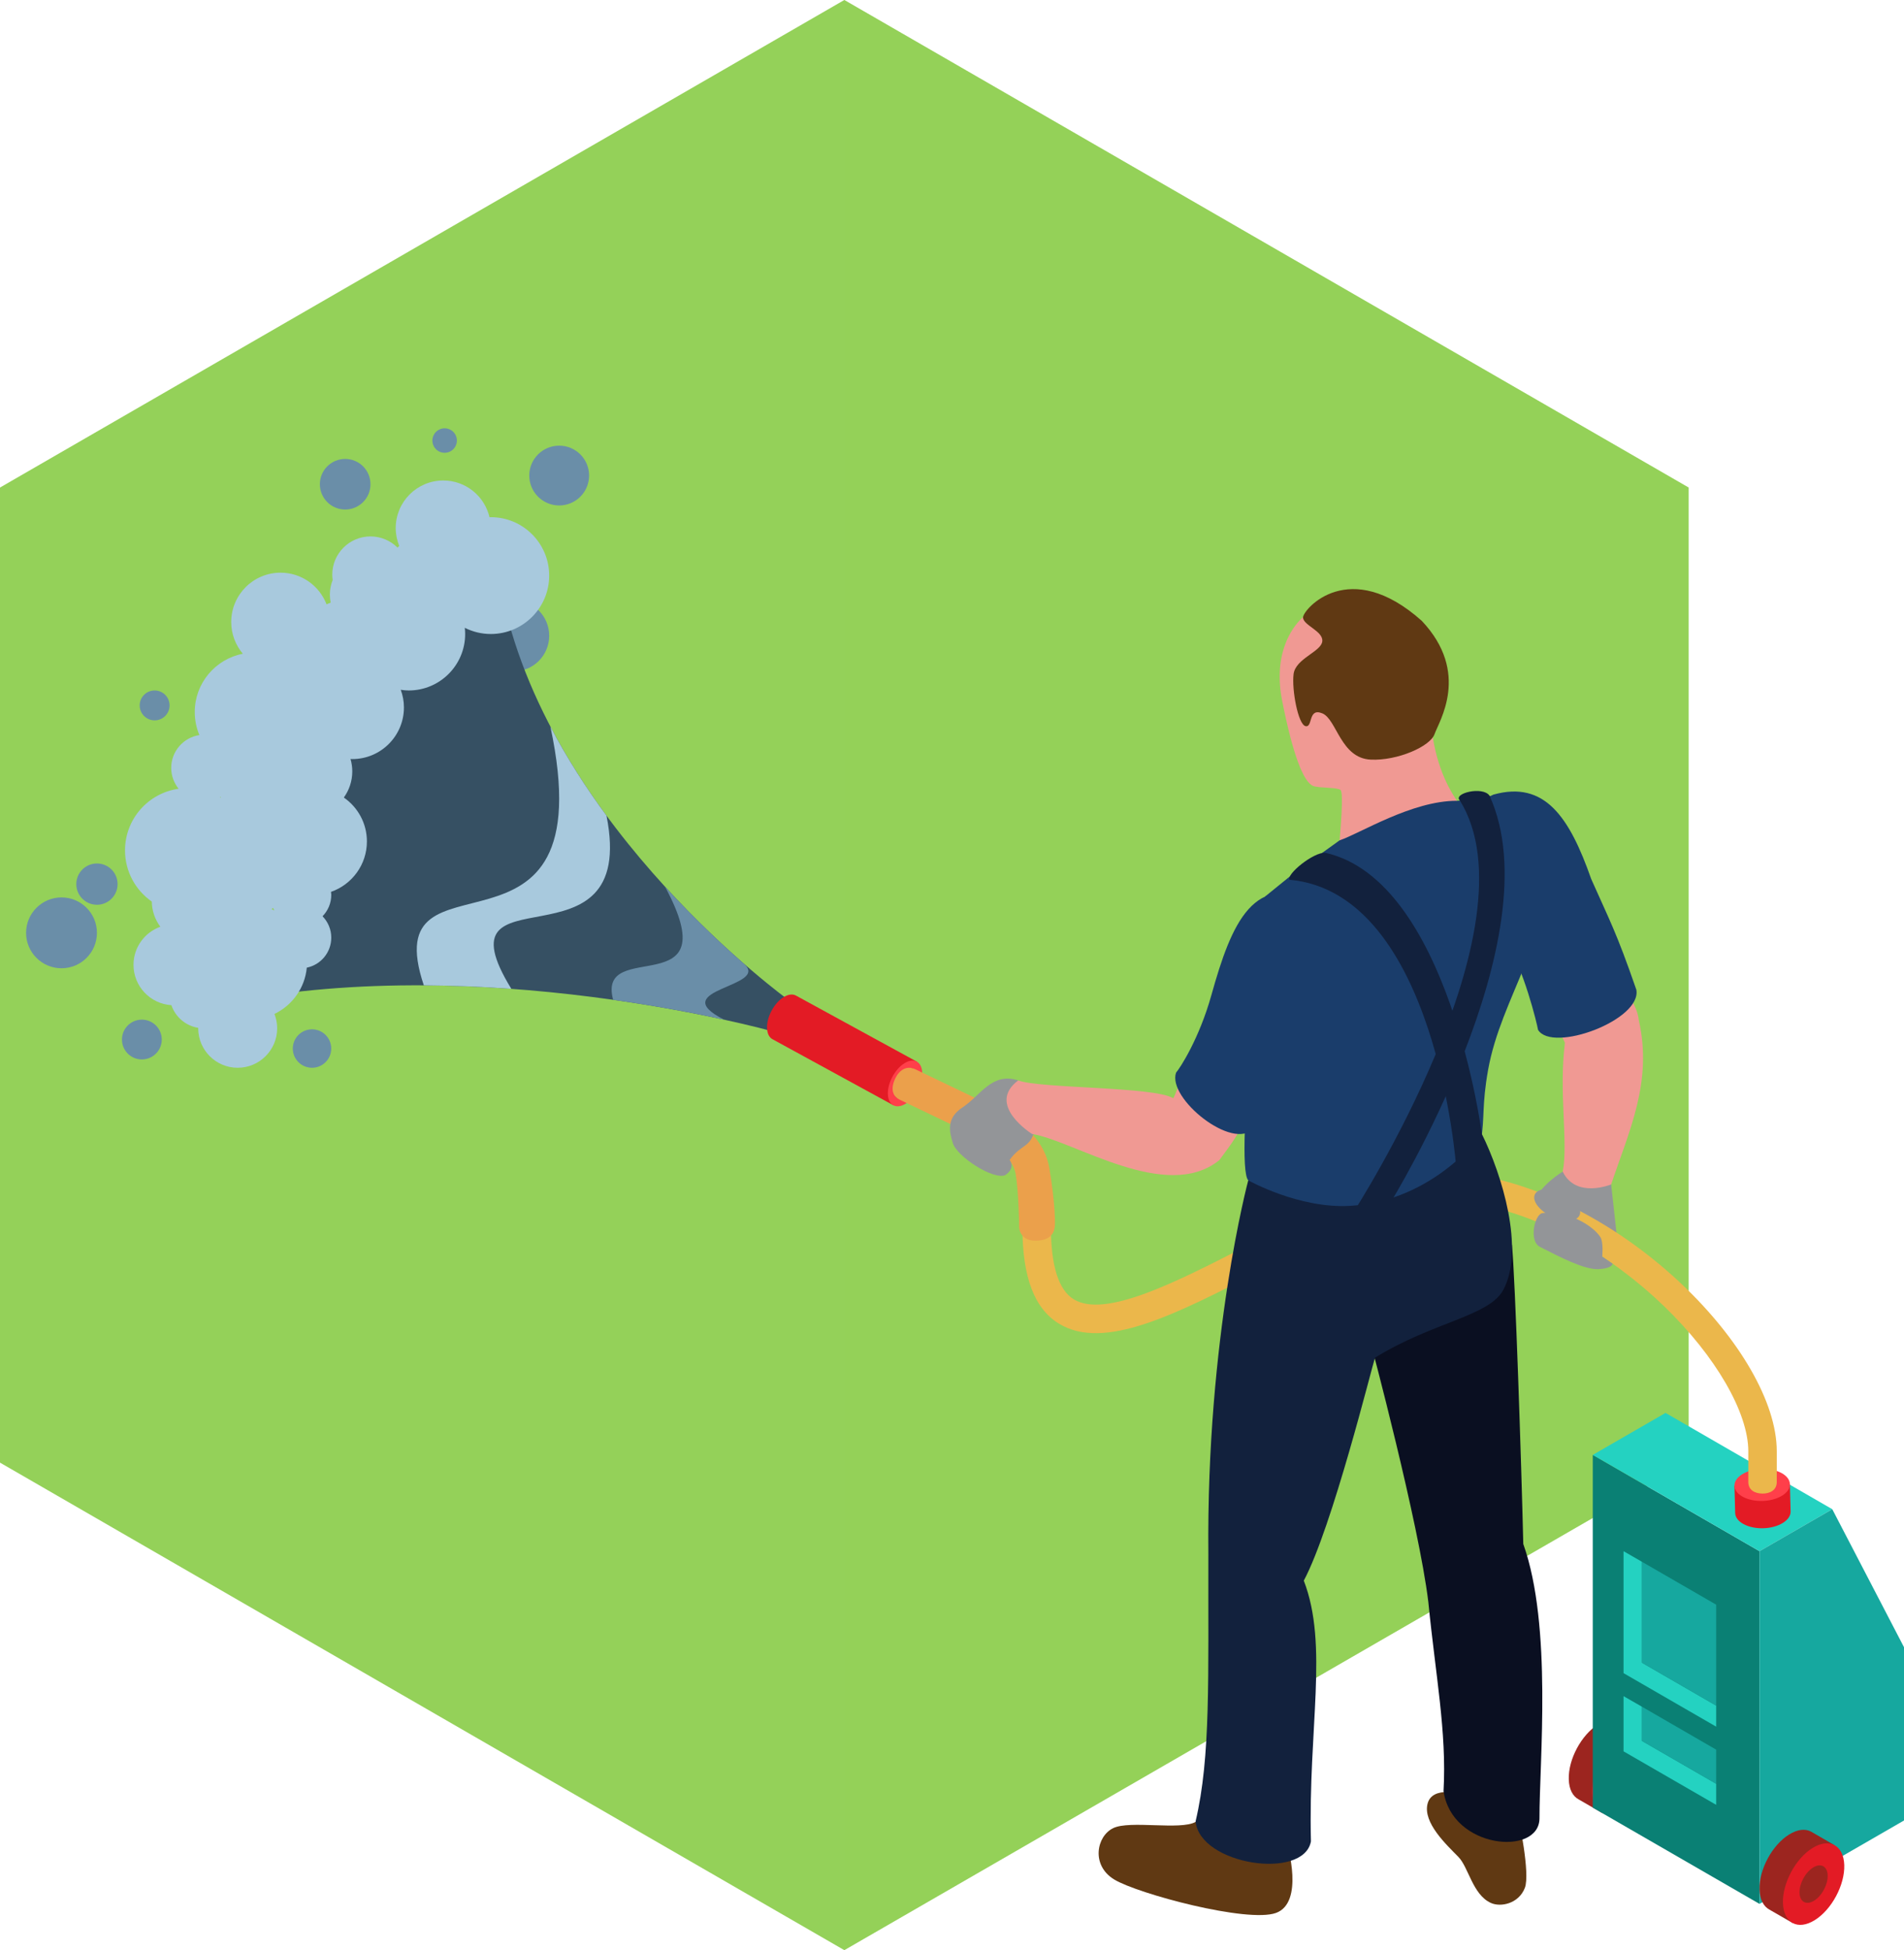 <?xml version="1.0" encoding="UTF-8"?>
<svg xmlns="http://www.w3.org/2000/svg" xmlns:xlink="http://www.w3.org/1999/xlink" version="1.1" viewBox="0 0 101.038 103.471">
  <!-- Generator: Adobe Illustrator 29.5.1, SVG Export Plug-In . SVG Version: 2.1.0 Build 141)  -->
  <defs>
    <style>
      .st0 {
        fill: none;
      }

      .st1 {
        fill: #0a8074;
      }

      .st2 {
        fill: #1a3d6b;
      }

      .st3 {
        fill: #ebb74b;
      }

      .st4 {
        fill: #a8c9dd;
      }

      .st5 {
        mix-blend-mode: multiply;
        opacity: .3;
      }

      .st5, .st6 {
        fill: #94d159;
      }

      .st7 {
        fill: #603913;
      }

      .st8 {
        fill: #24d2c1;
      }

      .st9 {
        fill: #e31b25;
      }

      .st10 {
        fill: #6a8ea8;
      }

      .st11 {
        isolation: isolate;
      }

      .st12 {
        fill: #12213d;
      }

      .st13 {
        fill: #f09993;
      }

      .st14 {
        fill: #16a89f;
      }

      .st15 {
        fill: #0a0f21;
      }

      .st16 {
        fill: #939598;
      }

      .st17 {
        fill: #ff3f4a;
      }

      .st18 {
        fill: #365063;
      }

      .st19 {
        fill: #eba04b;
      }

      .st20 {
        fill: #9c251f;
      }

      .st21 {
        clip-path: url(#clippath);
      }
    </style>
    <clipPath id="clippath">
      <polygon class="st0" points="44.804 0 0 25.868 0 77.604 44.804 103.471 89.609 77.604 89.609 25.868 44.804 0"/>
    </clipPath>
  </defs>
  <g class="st11">
    <g id="Ebene_1">
      <g>
        <g class="st21">
          <polygon class="st6" points="44.804 0 0 25.868 0 77.604 44.804 103.471 89.609 77.604 89.609 25.868 44.804 0"/>
          <rect class="st5" x="44.79" width="44.819" height="103.471"/>
        </g>
        <g>
          <path class="st16" d="M82.928,62.162s-1.242.748-1.512,1.624c-.272.878,4.447,2.369,4.447,2.369l-.365-3.313-2.57-.681Z"/>
          <g>
            <g>
              <path class="st20" d="M85.009,96.185l-1.242-.716h0c-.305-.164-.504-.53-.518-1.058-.035-1.058.666-2.366,1.565-2.924.45-.277.863-.317,1.169-.154l1.24.719-2.215,4.133Z"/>
              <path class="st9" d="M86.057,92.204c-.899.557-1.6,1.867-1.567,2.923.035,1.057.789,1.461,1.688.904.898-.558,1.6-1.865,1.565-2.921-.033-1.058-.789-1.463-1.686-.906Z"/>
              <path class="st20" d="M86.089,93.239c-.412.257-.734.858-.72,1.343.017.485.364.672.776.414.412-.256.734-.856.719-1.342-.015-.484-.363-.671-.775-.415Z"/>
            </g>
            <g>
              <polygon class="st1" points="84.522 77.194 93.371 82.303 93.37 101.017 84.522 95.91 84.522 77.194"/>
              <g>
                <polygon class="st8" points="86.156 89.995 86.156 92.923 91.071 95.761 91.071 94.644 87.127 92.367 87.127 90.552 86.156 89.995"/>
                <polygon class="st14" points="87.127 90.552 87.127 92.367 91.071 94.644 91.071 92.833 87.127 90.552"/>
              </g>
              <g>
                <polygon class="st8" points="86.156 82.303 86.156 88.774 91.071 91.613 91.071 90.497 87.127 88.217 87.127 82.862 86.156 82.303"/>
                <polygon class="st14" points="87.127 82.862 87.127 88.217 91.071 90.497 91.071 85.141 87.127 82.862"/>
              </g>
              <polygon class="st8" points="84.522 77.194 93.371 82.303 97.231 80.075 88.383 74.966 84.522 77.194"/>
              <polygon class="st14" points="93.37 82.303 97.231 80.075 101.038 87.397 101.038 96.591 93.37 101.017 93.37 82.303"/>
            </g>
            <g>
              <path class="st9" d="M94.983,78.742l.038,1.446h0c.007.218-.13.442-.411.614-.564.353-1.496.381-2.081.066-.292-.156-.442-.368-.45-.586l-.038-1.448,2.942-.092Z"/>
              <path class="st17" d="M92.491,79.421c.585.313,1.516.284,2.081-.066.563-.349.546-.888-.038-1.202-.586-.313-1.516-.283-2.08.067-.564.349-.547.887.037,1.201Z"/>
            </g>
            <g>
              <path class="st20" d="M95.133,102.033l-1.242-.716h0c-.305-.166-.503-.53-.519-1.059-.034-1.057.668-2.365,1.568-2.922.448-.28.861-.319,1.166-.154l1.242.718-2.216,4.133Z"/>
              <path class="st9" d="M96.181,98.053c-.899.557-1.6,1.866-1.567,2.922.034,1.058.789,1.462,1.686.905.899-.557,1.601-1.866,1.568-2.923-.034-1.057-.79-1.461-1.688-.904Z"/>
              <path class="st20" d="M96.213,99.089c-.413.255-.734.855-.719,1.342.015.484.362.67.774.414.413-.255.735-.857.72-1.342-.016-.485-.363-.673-.775-.414Z"/>
            </g>
          </g>
          <path class="st3" d="M93.531,79.246c-.418,0-.755-.195-.755-.613v-1.63c0-4.12-6.953-11.996-14.876-13.208-3.028-.462-7.327,1.744-11.121,3.689-4.398,2.257-8.196,4.207-10.586,2.745-1.303-.796-1.937-2.465-1.937-5.103,0-.416.339-.755.756-.755s.756.339.756.755c0,2.039.408,3.321,1.212,3.813,1.668,1.019,5.451-.923,9.108-2.799,4.193-2.15,8.528-4.377,12.038-3.837,8.171,1.248,16.16,9.472,16.16,14.701v1.63c0,.418-.339.613-.757.613Z"/>
          <path class="st13" d="M83.043,55.348c-.333,2.653.187,5.277-.115,6.814.699,1.455,2.57.681,2.57.681.932-2.798,2.218-5.425,1.466-8.712-.086-.875-.817-1.657-1.442-2.929-1.187.05-3.952-.046-3.949,1.072,0,.276,1.52,3.037,1.47,3.074Z"/>
          <path class="st2" d="M79.248,42.161c-3.529,1.576-1.588,4.311.598,7.654,1.011,1.547,1.724,4.526,1.771,4.826.757,1.24,5.515-.519,5.217-2.129-1.065-3.079-1.418-3.67-2.394-5.872-1.159-3.3-2.47-5.239-5.191-4.479Z"/>
          <g>
            <path class="st10" d="M25.365,33.731c0-1.044.845-1.89,1.89-1.89s1.889.846,1.889,1.89-.845,1.891-1.889,1.891-1.89-.845-1.89-1.891Z"/>
            <path class="st18" d="M40.94,54.707s-15.652-4.387-29.56-1.367c12.774-4.611-1.058-21.165,15.324-21.538,2.649,12.253,15.168,21.277,15.168,21.277,0,0,.554.127.032,1.064-.521.94-.963.564-.963.564Z"/>
            <path class="st4" d="M27.134,52.466c-1.489-.108-3.046-.176-4.643-.185-2.646-7.885,9.691.185,6.716-13.731.885,1.688,1.906,3.272,2.976,4.724,1.723,8.63-9.162,2.49-5.048,9.193Z"/>
            <path class="st10" d="M38.422,54.1c-1.461-.32-3.485-.713-5.885-1.053-.9-3.362,6.154.318,2.755-6,1.543,1.686,3.019,3.07,4.182,4.084,1.441,1.256-4.259,1.335-1.053,2.969Z"/>
            <g>
              <path class="st10" d="M16.557,54.613c-.562,0-1.019.458-1.019,1.022s.457,1.019,1.019,1.019,1.021-.457,1.021-1.019-.456-1.022-1.021-1.022Z"/>
              <path class="st4" d="M8.056,47.836c.006.5.174.961.453,1.335-.83.298-1.424,1.089-1.424,2.021,0,1.139.889,2.071,2.01,2.14.213.627.756,1.097,1.423,1.203,0,.008,0,.018,0,.025,0,1.155.938,2.094,2.094,2.094s2.096-.939,2.096-2.094c0-.27-.053-.525-.145-.762.941-.451,1.615-1.37,1.717-2.456.742-.151,1.299-.807,1.299-1.593,0-.441-.178-.841-.463-1.134.285-.293.463-.692.463-1.136,0-.054-.011-.103-.015-.158,1.107-.385,1.906-1.436,1.906-2.676,0-.966-.485-1.818-1.224-2.329.281-.391.448-.868.448-1.388,0-.229-.034-.449-.094-.658.032,0,.062.005.094.005,1.513,0,2.741-1.227,2.741-2.741,0-.328-.062-.642-.169-.935.139.021.279.036.423.036,1.654,0,2.995-1.343,2.995-2.996,0-.11-.008-.219-.019-.328.416.208.884.328,1.38.328,1.711,0,3.098-1.388,3.098-3.099s-1.388-3.1-3.098-3.1c-.023,0-.046.004-.068.004-.26-1.116-1.259-1.95-2.455-1.95-1.393,0-2.523,1.13-2.523,2.524,0,.335.067.652.186.945-.031.029-.061.061-.089.092-.368-.366-.875-.593-1.435-.593-1.12,0-2.029.909-2.029,2.028,0,.097.009.192.022.284-.096.24-.149.5-.149.773,0,.146.015.289.044.428-.075.026-.148.057-.219.092-.378-.983-1.328-1.682-2.442-1.682-1.446,0-2.618,1.172-2.618,2.619,0,.639.232,1.227.616,1.683-1.455.28-2.551,1.559-2.551,3.092,0,.433.087.847.245,1.222-.846.129-1.494.86-1.494,1.741,0,.42.148.804.392,1.107-1.608.227-2.844,1.603-2.844,3.272,0,1.125.564,2.119,1.424,2.716ZM14.487,48.172c.021.046.048.091.073.136-.048-.023-.097-.049-.146-.07.024-.021.049-.044.073-.066ZM11.71,42.281c0,.015,0,.032.002.049-.015-.008-.03-.019-.045-.027.013-.007.028-.014.043-.022Z"/>
              <path class="st10" d="M8.206,38.221c.437,0,.793-.355.793-.793s-.356-.793-.793-.793c-.439,0-.794.355-.794.793s.355.793.794.793Z"/>
              <path class="st10" d="M5.144,48.005c.605,0,1.096-.49,1.096-1.096s-.491-1.095-1.096-1.095-1.095.49-1.095,1.095.491,1.096,1.095,1.096Z"/>
              <path class="st10" d="M3.265,51.374c1.038,0,1.879-.841,1.879-1.879s-.841-1.88-1.879-1.88-1.881.842-1.881,1.88.842,1.879,1.881,1.879Z"/>
              <path class="st10" d="M18.317,27.035c.742,0,1.343-.601,1.343-1.343s-.601-1.342-1.343-1.342-1.343.602-1.343,1.342.602,1.343,1.343,1.343Z"/>
              <path class="st10" d="M23.595,24.024c.359,0,.65-.29.65-.649s-.291-.65-.65-.65-.65.291-.65.65.29.649.65.649Z"/>
              <path class="st10" d="M29.673,26.819c.876,0,1.588-.71,1.588-1.588s-.712-1.585-1.588-1.585-1.587.71-1.587,1.585.711,1.588,1.587,1.588Z"/>
              <path class="st10" d="M7.527,56.212c.584,0,1.057-.473,1.057-1.056s-.473-1.056-1.057-1.056-1.055.472-1.055,1.056.472,1.056,1.055,1.056Z"/>
            </g>
          </g>
          <g>
            <path class="st9" d="M47.408,58.643l-6.413-3.503h0c-.172-.092-.283-.298-.291-.594-.02-.592.374-1.325.878-1.638.251-.156.483-.178.654-.086l6.415,3.506-1.242,2.315Z"/>
            <path class="st17" d="M47.995,56.413c-.504.313-.898,1.045-.879,1.638.02.592.442.82.946.507.503-.313.896-1.046.877-1.639-.018-.59-.442-.82-.944-.506Z"/>
            <path class="st20" d="M48.018,56.759c-.342.212-.608.708-.596,1.11.013.401.301.554.642.342.341-.21.607-.706.594-1.109-.013-.401-.3-.555-.64-.343Z"/>
          </g>
          <path class="st2" d="M77.314,42.489c-3.258-1.395-6.225,2.097-6.225,2.097l-2.462,1.77-1.498,1.216s-1.646,14.223-.889,15.055c.757.83,1.595,3.588,6.205,2.985,4.61-.604,5.899-3.675,6.158-5.197.182-1.068.034-1.794.362-3.635.7-3.93,3.438-6.997,2.846-10.909-.756-4.99-3.498-3.403-4.497-3.381Z"/>
          <path class="st12" d="M77.473,42.478c4.13,6.677-5.633,21.811-5.633,21.811l1.961-.503s8.672-14.057,5.242-21.569c-.354-.521-1.973-.123-1.57.261Z"/>
          <path class="st12" d="M70.321,45.246c6.569,1.449,8.316,14.923,8.316,14.923l-.225,1.653-1.137.121s-1.04-14.552-8.842-15.266c-.183-.289,1.267-1.468,1.889-1.431Z"/>
          <path class="st7" d="M77.625,95.199s-1.627-.491-1.872.512c-.244,1.001.997,2.159,1.639,2.814.538.548.753,1.992,1.714,2.437.527.245,1.487.046,1.812-.795.299-.772-.345-3.742-.345-3.742l-2.947-1.225Z"/>
          <path class="st15" d="M80.234,66.056c.173,1.744.501,11.645.601,15.866,1.551,4.345.851,11.587.859,14.565-.023,2.015-4.663,1.612-5.091-1.461.175-3.126-.424-6.136-.807-10.028-.504-4.182-3.073-13.808-3.073-13.808,0,0,7.221-6.039,7.511-5.133Z"/>
          <path class="st7" d="M63.444,96.668c-.808.454-3.491-.1-4.371.329-.883.427-1.186,1.965.049,2.722,1.235.756,7.081,2.325,8.591,1.777,1.509-.548.602-3.6.602-3.6,0,0-4.065-1.681-4.871-1.227Z"/>
          <path class="st12" d="M78.637,60.168s-2.515,3.548-6.974,3.811c-2.732.164-5.423-1.353-5.423-1.353,0,0-2.23,8.312-2.117,19.841-.017,6.573.135,10.733-.678,14.173.228,2.313,5.743,3.136,6.122,1.058-.152-6.026.944-10.394-.379-13.833,1.51-2.827,3.631-11.413,3.779-11.829,3.08-1.902,6.048-2.193,6.804-3.591,1.158-2.141-.075-6.145-1.134-8.277Z"/>
          <path class="st19" d="M47.433,58.067c.099.174.208.233.358.304l4.076,1.955c.839.398,1.872,1.058,2.026,1.94.17.972.194,2.832.187,2.843,0,0,.011.72.868.72.97,0,1.004-.644,1.004-.644.066-.062.052-1.303-.268-3.212-.225-1.329-1.245-2.437-3.037-3.287l-4.078-1.955c-.453-.216-.852.045-1.065.496-.144.305-.186.602-.069.839Z"/>
          <path class="st16" d="M53.346,62.348c-.624.274-2.565-.975-2.783-1.699-.165-.542-.389-1.307.516-1.894.945-.614,1.549-1.883,2.953-1.432.183,1.399,1.358,1.634.856,2.711-.245.878-.696.667-1.313,1.511,0,0,.353.414-.23.802Z"/>
          <path class="st13" d="M62.252,58.268c-1.001-.623-7.104-.509-8.219-.944-1.738,1.305.737,2.844.737,2.844,2.174.33,7.124,3.676,9.938,1.383.51-.718,1.188-1.454,1.551-2.825-.929-.738-2.67-2.586-3.403-1.743-.182.21-.543,1.29-.605,1.284Z"/>
          <path class="st2" d="M69.994,47.889c-3.451-1.738-4.636,1.059-5.71,4.908-.651,2.329-1.672,3.885-1.874,4.113-.484,1.371,3.05,4.197,4.108,2.949,1.712-2.773,2.013-3.458,3.103-5.606,1.298-2.834,1.456-5.405.373-6.364Z"/>
          <path class="st13" d="M69.148,32.746s-1.724,1.347-1.107,4.447c.564,2.839,1.128,4.309,1.647,4.509.311.121,1.275.063,1.45.214.178.152-.024,2.343-.049,2.67,1.058-.351,3.836-2.106,6.225-2.097-.22-.34-1.089-1.58-1.342-3.823-.251-2.242-4.052-5.418-4.052-5.418l-2.772-.502Z"/>
          <path class="st7" d="M69.148,32.746c-.024.429,1.084.73,1.021,1.284-.063.555-1.424.909-1.524,1.74s.239,2.67.636,2.758.12-.995.888-.679c.768.314.969,2.381,2.57,2.455,1.412.067,3.162-.696,3.389-1.359.228-.662,1.924-3.25-.684-6.009-3.855-3.428-6.27-.617-6.296-.188Z"/>
          <path class="st16" d="M81.845,64.366c-.403.057-.732,1.478-.127,1.79,1.062.545,2.375,1.222,3.112,1.183.736-.037.744-.289.744-.289l-.549-.378s.073-.764-.097-1.03c-.408-.646-1.823-1.456-3.082-1.277Z"/>
          <path class="st16" d="M82.924,63.307c.655.305,1.055.83.896,1.173-.159.344-.82.373-1.475.067-.654-.305-1.055-.831-.895-1.174.16-.342.821-.372,1.474-.067Z"/>
        </g>
      </g>
    </g>
  </g>
</svg>